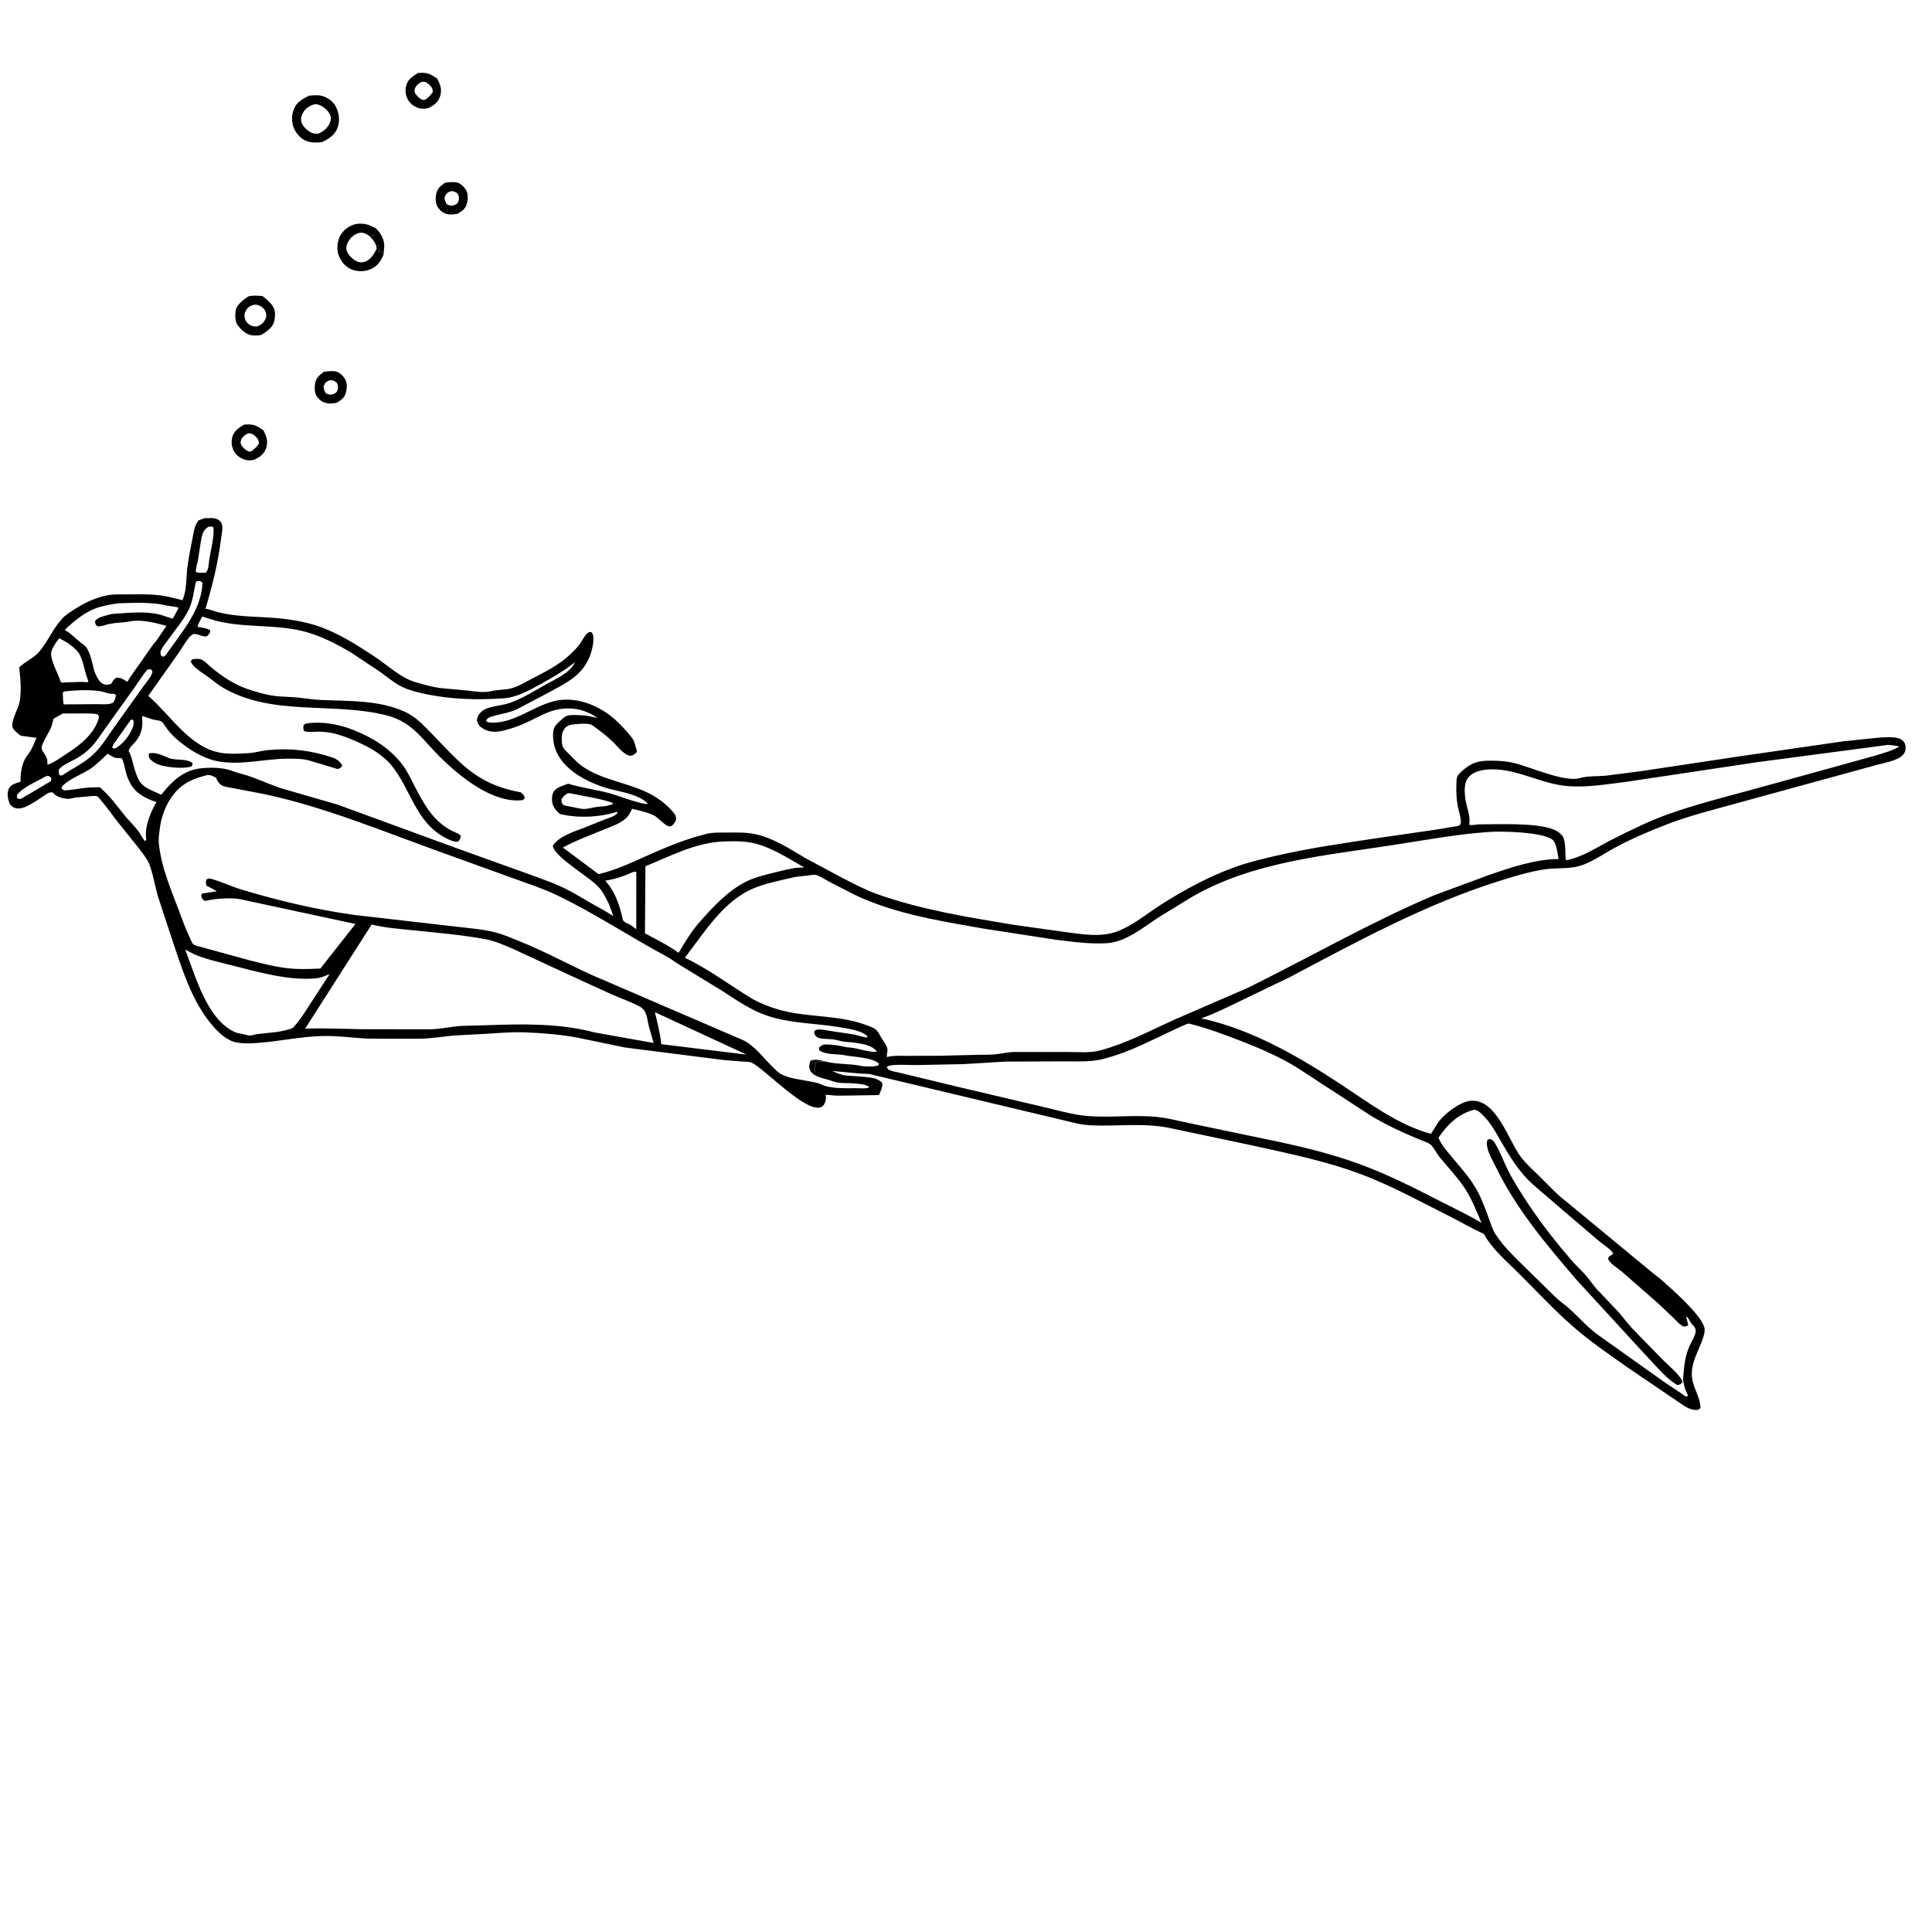 <?xml version="1.0" encoding="utf-8" ?>
<svg xmlns="http://www.w3.org/2000/svg" xmlns:xlink="http://www.w3.org/1999/xlink" width="1159" height="1159">
	<path transform="scale(2.268 2.268)" d="M117.63 48.375C118.38 48.164 120.289 48.05 121.047 48.304C121.895 48.589 122.798 49.456 123.251 50.219C123.854 51.236 123.803 52.63 123.522 53.742C123.136 55.263 122.312 55.763 121.064 56.539C120.375 56.65 119.664 56.777 118.964 56.718C117.601 56.602 116.834 56.116 115.973 55.064C115.245 54.175 115.149 52.733 115.317 51.627C115.575 49.934 116.299 49.392 117.63 48.375ZM119.045 50.625C118.029 51.141 118.03 51.198 117.573 52.25C117.64 53.044 117.812 53.388 118.215 54.047C118.861 54.325 119.152 54.448 119.875 54.347C120.568 54.049 120.924 54.04 121.244 53.288C121.492 52.705 121.425 51.998 121.176 51.429C120.99 51.004 120.374 50.72 119.933 50.608C119.654 50.537 119.322 50.595 119.045 50.625Z"/>
	<path transform="scale(2.268 2.268)" d="M85.63 98.375C86.38 98.164 88.289 98.05 89.047 98.304C89.895 98.589 90.801 99.455 91.252 100.219C91.854 101.236 91.803 102.631 91.522 103.742C91.136 105.263 90.312 105.763 89.062 106.539C88.385 106.646 87.676 106.78 86.989 106.716C85.53 106.579 84.699 106.039 83.804 104.875C83.209 104.1 83.178 102.533 83.316 101.623C83.57 99.936 84.306 99.386 85.63 98.375ZM87.045 100.625C86.028 101.141 86.029 101.197 85.573 102.25C85.64 103.045 85.811 103.388 86.216 104.047C86.862 104.326 87.152 104.448 87.875 104.347C88.624 104.025 88.936 104.033 89.273 103.206C89.514 102.612 89.429 101.893 89.125 101.338C88.936 100.992 88.261 100.65 87.875 100.592C87.537 100.54 87.362 100.582 87.045 100.625Z"/>
	<path transform="scale(2.268 2.268)" d="M110.557 19.315C113.017 19.11 113.628 19.46 115.673 20.803C116.404 22.309 116.942 23.547 116.472 25.25C115.978 27.042 114.89 27.751 113.336 28.584C112.768 28.708 112.195 28.805 111.611 28.753C110.409 28.645 109.074 27.938 108.314 26.982C107.395 25.826 107.088 24.355 107.375 22.918C107.75 21.043 109.053 20.238 110.557 19.315ZM111.608 21.625C110.783 22.045 109.99 22.595 109.721 23.542C109.565 24.089 109.624 24.399 109.949 24.875C110.403 25.54 111.18 26.288 111.977 26.454L112.461 26.375C113.331 25.79 113.868 25.228 114.474 24.375C114.442 23.514 114.342 23.17 113.705 22.555C113.016 21.89 112.639 21.61 111.693 21.618L111.608 21.625Z"/>
	<path transform="scale(2.268 2.268)" d="M64.561 112.315C67.019 112.11 67.63 112.462 69.672 113.803C70.404 115.309 70.942 116.547 70.472 118.25C69.978 120.042 68.89 120.752 67.338 121.584C66.769 121.708 66.195 121.805 65.611 121.753C64.409 121.645 63.074 120.938 62.314 119.982C61.395 118.826 61.087 117.355 61.375 115.918C61.751 114.041 63.054 113.237 64.561 112.315ZM65.608 114.625C64.783 115.045 63.99 115.595 63.721 116.542C63.565 117.089 63.624 117.399 63.949 117.875C64.403 118.54 65.181 119.288 65.977 119.454L66.462 119.375C67.332 118.79 67.868 118.228 68.473 117.375C68.442 116.513 68.342 116.17 67.705 115.555C67.016 114.89 66.639 114.61 65.693 114.618L65.608 114.625Z"/>
	<path transform="scale(2.268 2.268)" d="M65.754 78.375C66.97 78.095 68.171 78.221 69.406 78.288C70.369 79.023 71.443 79.931 72.129 80.947C72.95 82.161 72.837 83.895 72.452 85.25C72.046 86.684 70.332 87.855 69.125 88.585C68.379 88.764 67.518 88.773 66.75 88.709C65.145 88.577 63.65 87.139 62.777 85.873C62.095 84.886 62.153 82.861 62.433 81.75C62.739 80.535 64.698 78.978 65.754 78.375ZM67.127 80.625C66.168 80.903 65.567 81.223 65.065 82.118C64.646 82.865 64.543 83.487 64.794 84.304C65.037 85.099 65.628 85.763 66.399 86.095C66.936 86.326 67.334 86.347 67.905 86.375C69.139 85.912 69.779 85.454 70.291 84.191C70.565 83.514 70.434 82.748 70.088 82.116C69.675 81.364 68.691 80.72 67.839 80.614C67.479 80.569 67.444 80.589 67.127 80.625Z"/>
	<path transform="scale(2.268 2.268)" d="M81.726 25.299C82.694 25.234 83.928 25.093 84.881 25.295C86.38 25.613 87.945 26.651 88.693 27.967C89.64 29.632 89.97 31.695 89.366 33.552C88.67 35.691 87.06 36.677 85.176 37.605C83.911 37.706 82.602 37.808 81.375 37.407C79.861 36.912 78.726 35.792 77.99 34.42C77.16 32.871 77.027 30.95 77.579 29.275C78.315 27.042 79.79 26.329 81.726 25.299ZM83.035 27.625C81.663 28.092 80.732 28.694 80.045 30.017C79.633 30.811 79.486 31.649 79.797 32.49C80.198 33.575 81.523 34.798 82.61 35.187C83.08 35.355 83.618 35.359 84.113 35.375C85.514 34.867 86.645 33.862 87.259 32.489C87.557 31.823 87.611 31.018 87.295 30.343C86.75 29.18 85.432 28.007 84.195 27.68C83.781 27.57 83.459 27.535 83.035 27.625Z"/>
	<path transform="scale(2.268 2.268)" d="M101.452 67.363C100.871 68.732 100.149 69.982 98.837 70.771C97.18 71.768 95.228 72.009 93.375 71.407C91.55 70.814 90.323 69.349 89.611 67.63C89.011 66.183 89.176 64.032 89.84 62.625C90.585 61.045 92.058 59.881 93.727 59.364C94.879 59.008 96.781 59.13 97.838 59.655L99.375 60.34C100.657 61.637 101.634 63.173 101.646 65.058L101.452 67.363ZM99.638 65.773C99.462 64.221 98.724 63.511 97.71 62.43C96.93 61.883 96.073 61.385 95.08 61.594C93.755 61.872 92.689 62.851 92.064 64.01C91.703 64.682 91.461 65.494 91.682 66.25C92.008 67.367 93.289 68.612 94.324 69.103C95.089 69.466 96.023 69.477 96.78 69.121C98.217 68.445 98.956 67.117 99.638 65.773ZM99.375 60.34L99.347 62.358L98.948 62.251C98.611 62.191 98.06 62.38 97.71 62.43C98.724 63.511 99.462 64.221 99.638 65.773L99.728 65.41L99.875 64.627C100.168 65.098 100.138 65.213 100.204 65.751L100.382 66.898L100.692 66.369C101.203 66.68 101.207 66.805 101.452 67.363L101.646 65.058C101.634 63.173 100.657 61.637 99.375 60.34Z"/>
	<path transform="scale(2.268 2.268)" d="M99.375 60.34C100.657 61.637 101.634 63.173 101.646 65.058L101.452 67.363C101.207 66.805 101.203 66.68 100.692 66.369L100.382 66.898L100.204 65.751C100.138 65.213 100.168 65.098 99.875 64.627L99.728 65.41L99.638 65.773C99.462 64.221 98.724 63.511 97.71 62.43C98.06 62.38 98.611 62.191 98.948 62.251L99.347 62.358L99.375 60.34Z"/>
	<path transform="scale(2.268 2.268)" d="M54.14 137.056L56.25 137.036C57.185 137.168 57.993 137.395 58.507 138.25C59.144 139.31 58.619 141.262 58.476 142.443C57.714 148.73 56.17 154.965 54.354 161.021C54.923 161.114 55.47 161.218 56.016 161.409C60.225 162.875 65.079 163.027 69.5 163.248C74.304 163.489 79.424 164.035 84.003 165.57C89.434 167.39 94.425 170.604 99.173 173.741C102.67 176.052 105.944 179.32 110.028 180.47C112.109 181.056 114.252 181.699 116.398 181.992L123.771 182.663C125.6 182.92 128.093 183.265 129.876 182.828C131.635 182.397 133.527 182.51 135.25 182.063C137.062 181.593 138.859 180.476 140.519 179.613C144.236 177.681 148.031 175.829 151.064 172.858C151.855 172.082 152.712 171.26 153.363 170.362C153.992 169.496 154.57 168.147 155.387 167.479C155.836 167.113 155.981 167.158 156.5 167.251L156.695 167.571C157.376 168.811 156.624 171.945 156.143 173.226C154.04 178.821 149.922 180.496 145.113 183.187L136.687 187.625C134.755 188.526 132.904 188.718 130.891 189.3C129.893 189.588 129.058 189.687 128.536 190.625L129 191.042C135.092 191.897 140.49 187.099 146.169 185.556C150.917 184.265 155.787 185.629 159.824 188.159C162.237 189.671 164.54 191.984 166.358 194.17C167.001 194.943 167.714 195.75 167.922 196.756C168.077 197.506 168.407 198.098 168.469 198.875C167.814 199.562 167.711 199.676 166.75 199.937C164.765 199.527 163.444 197.465 162.012 196.121C160.686 194.876 159.331 193.784 157.864 192.713C157.442 192.404 156.762 191.806 156.281 191.632C155.213 191.247 152.166 191.475 151 191.723C149.998 191.937 149.499 192.357 148.998 193.25C148.483 194.169 148.443 196.591 148.891 197.562C149.278 198.399 150.27 199.174 150.911 199.836C151.893 200.852 152.857 201.893 154.025 202.699C159.169 206.25 165.448 206.895 171 209.518C173.489 210.694 175.748 212.264 177.599 214.31C178.03 214.786 178.661 215.445 178.787 216.08C178.991 217.112 178.36 217.786 177.716 218.435C177.436 218.479 177.151 218.633 176.875 218.567C175.768 218.299 174.138 216.245 172.905 215.652C171.136 214.801 169.115 214.386 167.215 213.933C166.738 214.858 166.301 215.794 165.505 216.493C163.909 217.894 161.753 218.585 159.824 219.388C156.18 220.904 152.342 222.283 148.883 224.174L158.324 231.226C163.191 230.056 167.316 228.027 171.851 226.022C176.606 223.918 181.432 221.934 186.478 220.666L186.936 220.547C188.679 220.122 190.713 220.238 192.517 220.217C194.847 220.191 197.322 220.141 199.616 220.608C204.507 221.604 208.804 224.485 213.038 226.977L222.878 232.25C225.88 233.79 228.892 235.39 232.079 236.519C243.73 240.651 256.001 242.612 268.149 244.617L281.75 246.529C286.196 247.112 291.161 247.989 295.495 246.37C299.759 244.777 303.436 241.594 307.261 239.171C313.531 235.199 320.072 231.666 327.089 229.194C330.49 227.995 334.1 227.14 337.616 226.333C346.558 224.281 355.765 222.97 364.829 221.611L379.218 219.531L384.466 218.667C384.842 218.592 385.406 218.589 385.75 218.426C385.793 218.406 386.277 218.127 386.318 218C386.669 216.912 385.88 214.66 385.651 213.551C385.24 211.564 385.131 209.427 385.225 207.404C385.252 206.841 385.235 205.912 385.452 205.406C385.766 204.675 387.087 203.596 387.725 203.11C389.988 201.384 391.817 201.194 394.587 201.211C396.489 201.222 398.345 201.323 400.205 201.749C404.475 202.727 413.817 206.996 417.817 205.819C419.932 205.197 422.394 205.377 424.604 205.189L433.875 204.002L460.5 199.996L487.549 196.087L496.847 195.116C498.43 195.019 500.25 194.856 501.811 195.183C502.643 195.358 503.447 195.822 503.824 196.625C504.105 197.222 504.084 198.174 503.875 198.803C503.135 201.029 498.759 201.675 496.689 202.247L459.375 212.471C453.291 214.157 447.106 215.692 441.197 217.934C436.6 219.678 431.747 221.776 427.404 224.081C424.749 225.49 422.214 227.299 419.439 228.455L419.021 228.625C415.486 230.087 412.071 229.382 408.365 229.973C404.143 230.646 400.013 231.931 395.946 233.224C376.784 239.316 358.842 249.097 341.125 258.476L323.793 266.822C321.877 267.647 320.044 268.604 318.05 269.233L317.715 269.336C331.219 272.337 343.187 279.274 354.625 286.784C362.062 291.667 369.772 297.557 378.497 299.913L380.341 296.966C381.866 294.745 386.037 291.554 388.726 291.198C395.771 290.267 398.94 301.672 402.293 306.042C403.739 307.927 405.687 309.638 407.374 311.315C409.594 313.521 411.873 316.001 414.367 317.881L437.297 336.819L439.297 338.394C441.996 340.767 450.502 348.206 450.876 351.468C451.016 352.693 450.239 354.584 449.782 355.695C448.787 358.117 447.557 360.488 447.489 363.177C447.399 366.656 449.582 368.909 449.794 372.25C449.552 372.664 449.626 372.74 449.117 372.875C448.006 373.17 446.438 372.463 445.514 371.893L430.494 361.688C425.581 358.225 420.575 354.808 416.044 350.852C411.184 346.609 406.606 341.702 402.045 337.134C398.708 333.791 394.76 330.53 392.479 326.369C389.372 324.984 386.419 323.213 383.375 321.692C376.524 318.268 369.736 314.538 362.643 311.625C352.087 307.289 340.721 305.07 329.614 302.632L308.688 298.213C303.609 297.289 298.508 297.646 293.386 297.699C290.57 297.728 287.454 297.787 284.709 297.127L230.5 284.211C229.497 283.906 228.725 284.079 227.704 283.978L220.1 283.27C221.417 283.853 222.671 284.424 224.127 284.509L228.279 284.806C230.316 285.106 231.649 284.87 233.329 286.375C233.541 287.548 232.926 288.547 232.509 289.65L224.255 289.78C222.718 289.774 221.068 289.88 219.553 289.659C219.133 289.598 218.804 289.564 218.375 289.617C218.432 289.982 218.516 290.378 218.449 290.75C218.301 291.562 218.018 292.421 217.25 292.796C213.427 294.664 202.48 282.917 198.903 281.125C198.257 280.802 197.264 280.848 196.548 280.792L191.401 280.378L165.28 277.062L152.419 274.398C148.002 273.606 143.208 273.221 138.721 273.059C135.215 272.933 131.915 273.251 128.432 273.456L120.095 273.896C117.075 274.181 114.13 274.679 111.081 274.747L97.365 274.729C93.091 274.513 88.997 273.886 84.685 274.049C79.215 274.256 73.772 275.449 68.297 275.847C66.043 276.01 62.859 276.194 60.812 275.149C58.62 274.029 56.914 272.194 55.412 270.292C50.481 264.051 48.055 256 45.539 248.547L41.749 237.012C41.056 234.582 40.635 232.047 39.87 229.646L39.738 229.25C39.139 227.405 37.939 225.967 36.782 224.443L31.127 217.385C29.703 215.613 28.42 213.669 26.936 211.961C26.653 211.635 26.092 210.849 25.744 210.647C25.404 210.449 24.477 210.562 24.106 210.587L19.984 210.953C19.205 211.061 18.508 211.37 17.706 211.278C16.24 211.109 14.842 210.725 13.918 209.583C12.888 209.445 12.257 210.103 11.401 210.646C9.773 211.678 6.873 213.874 4.875 213.84C3.732 213.821 3.319 213.453 2.578 212.706C2.148 211.41 1.711 209.97 2.327 208.654C2.849 207.54 3.931 207.266 5.01 206.91L5.427 206.775C5.423 204.658 5.6 202.951 6.494 200.991C6.921 200.053 7.661 199.318 8.161 198.425C8.739 197.392 9.192 196.253 9.661 195.166L5.468 194.592C4.773 194.026 3.692 193.284 3.35 192.418C2.852 191.155 4.296 188.291 4.788 187C5.875 184.148 5.439 179.567 5.083 176.545C6.665 174.932 8.918 174.098 10.367 172.397C12.655 169.712 13.982 166.276 16.428 163.648C17.527 162.469 19.037 161.571 20.397 160.725C22.762 159.255 25.55 158.015 28.291 157.477C30.056 157.13 32.034 157.224 33.832 157.213C36.77 157.193 39.833 157.121 42.75 157.529C44.574 157.785 46.466 158.338 48.27 158.755C49.425 156.029 49.199 153.23 49.526 150.375C49.83 147.717 50.423 144.914 50.944 142.283C51.283 140.566 51.405 139.008 52.542 137.625L54.14 137.056ZM393.143 220.102C385.073 220.712 376.875 222.216 368.875 223.458C350.783 226.264 331.517 227.877 315.355 237.198L306.611 242.543C302.451 245.233 297.852 249.189 292.706 249.482C288.193 249.74 283.778 249.127 279.317 248.569L260.125 245.618C250.75 243.961 240.825 242.39 231.875 239.092C229.951 238.383 227.95 237.591 226.109 236.694L219.31 233.213C218.37 232.708 216.676 231.549 215.633 231.394C215.144 231.321 214.275 231.517 213.761 231.565C212.181 231.714 210.674 231.86 209.125 232.227C205.972 232.975 202.593 233.654 199.583 234.867C191.338 238.189 186.345 246.635 181.147 253.327C187.389 256.277 193.162 260.702 199.098 264.258C202.496 266.113 206.171 267.301 209.99 267.947C216.339 269.021 222.982 268.827 229.099 271.128C230.746 271.747 231.875 272.003 232.705 273.75C233.211 274.813 234.315 276.062 234.637 277.095C234.861 277.815 234.651 278.321 234.58 279.024C234.56 279.218 234.597 279.413 234.625 279.603L234.846 279.54C236.378 279.146 238.097 279.284 239.673 279.277L248.296 279.253L258.655 279.004C260.248 278.954 261.92 279.028 263.5 278.849C265.087 278.671 266.445 278.301 268.094 278.26L282.314 278.251C285.135 278.261 288.283 278.568 291.014 277.834C298.094 275.929 304.184 272.622 310.814 269.624L329.915 261.354C346.351 253.252 362.279 244.063 379.157 236.876L394.087 231.351C399.823 229.393 406.146 227.247 412.257 227.221C411.996 225.864 411.711 222.956 410.625 222.097C408.011 220.028 396.646 219.749 393.143 220.102ZM53.487 163.074C53.057 163.934 52.458 164.873 52.241 165.805C53.36 166.014 54.664 166.108 55.625 166.745C55.572 167.571 55.297 167.69 54.751 168.287C53.548 168.596 52.073 167.427 51.113 167.739C49.974 168.109 48.185 171.355 47.432 172.44L39.221 184.073L39.457 184.276C45.249 189.341 50.023 197.425 58.01 199.053C60.328 199.526 63.287 199.354 65.651 199.214C67.465 199.107 69.091 198.587 70.856 198.408C76.838 197.8 82.295 198.483 87.974 200.377C89.017 200.725 90.041 201.503 90.535 202.5C90.194 203.094 89.997 203.123 89.375 203.435L81.736 201.141C79.868 200.648 77.939 200.679 76.022 200.682C69.839 200.693 63.396 202.579 57.267 201.297C54.655 200.75 51.8 199.292 49.619 197.762C47.454 196.244 45.237 194.406 43.779 192.179C43.579 191.872 42.94 190.932 42.623 190.782C42.149 190.558 41.257 190.5 40.721 190.364C39.71 190.107 38.717 189.74 37.733 189.396C37.5 189.684 37.572 189.502 37.607 189.939C37.82 192.576 37.387 194.378 35.64 196.395C34.992 197.143 34.15 197.756 34.028 198.75L34.233 199.068C34.745 199.902 34.921 201.064 35.195 202C35.686 203.681 36.275 206.175 37.528 207.432C38.748 208.656 41.079 209.467 42.652 210.217C45.401 206.756 48.327 203.841 52.875 203.259C55.503 202.922 58.914 202.964 61.404 203.91C63.08 204.547 64.88 204.892 66.575 205.515C69.373 206.542 72.087 207.806 74.945 208.666L89.375 212.854L120.5 224.255L140.736 231.522C143.338 232.523 145.983 233.377 148.513 234.561C151.238 235.836 153.785 237.398 156.375 238.915C158.139 239.948 159.937 240.809 161.644 241.953C161.975 242.176 161.827 242.118 162.188 242.164L161.025 239.021C160.27 237.542 159.553 235.995 158.442 234.746C155.909 231.894 146.853 226.9 146.213 223.75C147.789 221.151 152.065 219.891 154.788 218.833L159.918 216.771C161.044 216.327 162.575 215.985 163.361 215.027L163.125 214.758C158.523 216.213 152.72 216.441 148.05 215.294C146.849 214.101 146.053 213.319 146.002 211.515C145.978 210.652 146.146 209.572 146.806 208.955C147.702 208.117 149.164 207.718 150.3 207.298C153.862 208.398 157.632 208.845 161.25 209.816C163.155 210.327 170.065 212.972 171.375 212.617C168.9 209.902 163.561 209.414 160.221 208.375C153.565 206.304 145.91 201.819 146.297 193.976C146.381 192.281 146.983 191.726 148.211 190.625C148.621 190.258 149.363 189.575 149.86 189.36C150.697 188.999 153.349 189.161 154.367 189.226C155.612 189.306 156.86 189.695 158.08 189.94C154.998 187.758 151.719 187.004 148 187.565C145.226 187.983 142.453 189.575 139.959 190.789C137.874 191.804 135.802 192.574 133.555 193.153C131.451 193.695 129.396 193.859 127.499 192.56C126.618 191.957 126.448 191.512 126.133 190.553C126.227 189.543 126.642 188.856 127.414 188.188C129.161 186.677 132.538 186.747 134.734 185.964C138.116 184.759 141.153 182.88 144.262 181.111C147.164 179.459 150.483 178.208 152.175 175.124C149.124 177.46 146.104 179.262 142.736 181.092C139.689 182.748 136.659 184.466 133.125 184.712C126.349 185.183 119.548 185.008 112.875 183.641C110.458 183.145 107.833 182.533 105.657 181.318C103.959 180.37 102.424 179.068 100.853 177.928L93.283 172.877C89.598 170.622 85.448 168.472 81.291 167.256C72.92 164.808 63.786 166.417 55.5 163.71L53.487 163.074ZM214.742 283.754C215.03 283.707 215.397 283.817 215.607 283.613C215.665 283.557 215.444 282.323 215.5 282.125C215.556 281.925 215.748 281.792 215.873 281.625L215.577 281.16C216.248 280.692 217.321 280.766 218.127 280.721L218.592 280.842C221.497 281.557 224.632 281.294 227.584 281.906C228.824 282.162 231.105 282.215 232.296 281.818L232.509 281.375C230.928 279.697 225.845 279.598 223.57 279.135C221.559 278.725 218.244 279.057 216.683 277.785L216.608 277.125C217.356 276.45 217.661 276.216 218.727 276.266C220.312 276.34 221.823 276.49 223.359 276.885C224.127 277.082 224.923 277.056 225.706 277.18C227 277.384 230.975 278.577 231.929 278.125C230.662 276.43 228.176 276.125 226.167 275.807C225.041 275.629 223.864 275.664 222.75 275.449C221.899 275.285 221.161 275.004 220.28 274.91C219.34 274.809 217.047 274.841 216.264 274.431C215.97 274.278 215.781 273.977 215.54 273.75L215.335 273C215.597 272.545 215.482 272.517 216.046 272.381C217.03 272.145 218.352 272.497 219.343 272.646L225.704 273.595C226.918 273.825 228.254 274.368 229.464 274.432C229.346 273.896 229.198 273.823 228.74 273.538C227.048 272.485 224.474 272.108 222.553 271.774C216.199 270.669 209.456 270.764 203.295 268.781C198.751 267.318 195.008 264.656 191.033 262.091L179.916 255.311C178.671 254.575 177.563 253.664 176.283 252.977C166.475 247.711 157.129 241.459 147.065 236.67C143.439 234.945 139.69 233.752 135.929 232.377L116.211 225.249C100.983 219.775 85.815 213.444 69.942 210.054L61.75 208.486C60.857 208.308 59.455 208.172 58.679 207.724C58.054 207.362 57.56 206.757 57.302 206.085L57.214 205.79C56.369 205.305 55.58 204.806 54.57 205.063L54 205.226C50.026 206.268 47.24 207.873 44.972 211.447C43.698 213.454 42.699 216.144 42.374 218.484C42.136 220.201 41.836 221.703 42.046 223.455C42.858 230.226 45.643 236.227 47.946 242.529C48.605 244.331 49.282 246.055 50.101 247.793C50.355 248.33 50.697 249.318 51.11 249.739C51.497 250.133 52.816 250.356 53.375 250.537L66.415 254.115C69.346 254.826 72.321 255.607 75.314 256.01C78.433 256.431 81.61 256.346 84.746 256.18L94.02 244.394L63.676 237.873C61.064 237.319 56.728 237.715 54.125 238.317C53.443 237.702 53.371 237.707 53.21 236.75L53.511 236.325L57.363 235.772C56.464 235.232 55.6 234.703 54.625 234.307C54.394 233.607 54.42 233.313 54.625 232.607C55.258 232.265 55.568 232.37 56.25 232.573C58.819 233.34 61.287 234.505 63.879 235.287C73.485 238.189 83.8 240.652 93.75 242.011L120.374 245.068C123.98 245.512 127.718 245.742 131.239 246.676C133.304 247.224 135.326 248.133 137.312 248.924C143.957 251.57 150.207 255.019 156.713 257.97L196.336 275.03C199.354 276.298 201.986 279.904 204.33 282.177C204.967 282.795 205.7 283.6 206.477 284.035C208.816 285.348 211.803 285.517 214.415 286.08C215.311 286.273 216.334 286.385 217.153 286.798C219.63 288.047 223.892 287.832 226.646 287.833C227.471 287.834 228.585 287.954 229.375 287.799C229.626 287.75 229.705 287.681 229.898 287.559C229.223 286.738 226.824 286.659 225.787 286.56C224.464 286.434 223.101 286.558 221.791 286.375C220.764 286.232 219.755 285.781 218.747 285.522C217.66 285.244 215.452 284.639 214.742 283.754ZM313.864 270.875C306.382 274.096 299.68 278.13 291.67 280.133C288.335 280.966 284.67 280.716 281.243 280.73L265.875 280.797L254.75 281.471L241.913 281.723C240.454 281.73 235.258 281.314 234.556 282.25C234.683 282.442 234.759 282.679 234.936 282.826C235.579 283.362 237.299 283.563 238.125 283.79L253.5 287.509L276.287 292.866C279.416 293.593 282.597 294.523 285.774 294.972C292.253 295.887 299.01 294.808 305.542 295.384C308.856 295.677 312.171 296.6 315.43 297.256L334.448 301.229C342.738 302.913 351.488 304.932 359.427 307.84C366.837 310.554 373.867 314.077 380.872 317.688C384.511 319.563 388.367 321.343 391.857 323.466C390.545 320.308 389.195 316.902 387.283 314.064C385.392 311.257 382.881 308.623 380.73 305.997C379.953 305.049 379.302 303.584 378.445 302.785C377.849 302.231 376.035 301.642 375.227 301.311C370.832 299.51 366.746 297.575 362.656 295.154L342.858 282.248C338.277 279.46 333.171 277.251 328.18 275.319C323.747 273.602 319.589 272.056 314.964 270.853C314.524 270.739 314.294 270.711 313.864 270.875ZM98.304 244.534L80.704 272.093C85.738 271.886 90.724 272.156 95.75 272.233L113.767 272.245C116.59 272.213 119.252 271.539 122.041 271.361L129.25 271.157C138.498 270.821 148.178 270.68 157.192 273.067L172.879 275.872L171.597 271.342C171.089 269.26 171.193 267.239 169.03 266.132C166.72 264.95 164.232 264.082 161.859 263.038L150.595 257.895L135.582 250.931C133.281 249.96 131.065 248.946 128.594 248.47C122.203 247.24 115.486 246.721 109.002 246.04C105.359 245.658 101.871 245.428 98.304 244.534ZM389.544 293.625C385.547 294.803 382.755 297.536 380.483 300.946C381.436 303.164 382.669 304.381 384.175 306.2C386.298 308.764 388.606 311.335 390.303 314.197C391.786 316.696 392.763 319.474 393.775 322.189C394.328 323.673 394.702 325.126 395.576 326.465C398.082 330.304 401.604 333.401 404.837 336.63L411.625 343.293C412.902 344.44 414.302 345.382 415.565 346.562C417.727 348.582 419.691 350.8 422.034 352.622L440.275 365.604C442.139 366.894 444.064 368.037 445.875 369.407L446.488 369.239C446.358 368.805 446.223 368.474 446.01 368.071C445.584 367.267 445.439 366.256 445.226 365.377C445.138 365.015 445.21 364.616 445.236 364.25C445.449 361.259 445.665 358.978 446.825 356.151C447.315 354.955 448.337 353.56 448.497 352.293C448.575 351.677 448.403 351.206 448.014 350.729L447.713 350.457C447.027 349.793 446.866 348.895 446.125 348.203C445.994 348.628 446.002 348.396 446.159 348.867L446.54 350.5C446.034 350.841 445.931 350.845 445.315 350.875C444.219 350.339 443.552 349.489 442.697 348.651L438.63 344.794L429.053 336.409C427.879 335.387 425.998 334.399 425.336 333C425.531 332.453 425.418 332.426 425.953 332.145C426.346 331.938 426.483 331.846 426.729 331.5C425.66 330.115 423.753 328.986 422.393 327.813L408.744 316.126C407.244 314.793 405.638 313.556 404.236 312.122C401.326 309.145 399.363 305.913 397.28 302.356C395.713 299.679 394.504 297.206 392.26 294.99C391.679 294.417 390.993 293.681 390.136 293.567C389.891 293.534 389.767 293.577 389.544 293.625ZM498.838 197.102L464.82 201.597L430.04 206.813C425.062 207.421 419.765 208.336 414.734 207.934C408.91 207.467 403.937 204.788 398.32 203.806C395.364 203.289 390.309 203.103 388.286 205.754C387.219 207.153 387.354 209.561 387.583 211.229C387.893 213.492 389.027 215.812 388.605 218.125C389.434 218.392 390.274 218.094 391.125 218.053L395.125 218.002C399.055 218.004 409.763 217.666 412.598 220.416L412.875 220.695L413.103 220.902C414.087 221.877 413.998 224.769 414.078 226.103C414.103 226.526 414.022 227.198 414.279 227.534C418.652 226.726 422.528 224.003 426.468 222.022C431.411 219.535 436.391 217.06 441.617 215.221C448.472 212.81 455.559 210.995 462.57 209.097L485.188 202.868L496.072 199.846C498.453 199.099 500.216 198.694 502.417 197.441C501.566 197.332 499.597 196.845 498.838 197.102ZM190.63 222.604C183.49 223.141 177.242 226.458 170.721 229.129L170.592 246.862C173.545 248.507 176.786 250.006 179.489 252.029C181.068 249.358 182.782 246.53 184.802 244.169C188.415 240.043 192.658 235.42 197.671 233.039C199.889 231.986 202.515 231.358 204.891 230.782C206.84 230.309 209.148 229.651 211.139 229.512L212.744 229.448C208.234 226.914 203.418 223.644 198.242 222.803C195.746 222.398 193.147 222.516 190.63 222.604ZM48.998 251.164C51.695 258.168 54.746 269.693 62.128 272.996C62.754 273.276 63.38 273.37 64.053 273.477C64.494 273.546 64.877 273.658 65.305 273.781C66.444 274.11 66.917 273.68 68 273.536C71.419 273.081 74.109 273.156 77.436 271.919C78.875 270.396 80.07 268.638 81.191 266.874L87.179 257.655C86.234 258.025 85.124 258.571 84.118 258.701C76.985 259.626 68.176 257.08 61.291 255.331C57.961 254.484 54.568 253.763 51.382 252.418L48.998 251.164ZM31.273 159.583C29.743 159.772 28.334 160.052 26.837 160.426C23.029 161.378 19.917 163.981 17.117 166.604L17.384 166.763C19.126 167.832 20.416 169.387 22.088 170.511C23.777 171.645 24.334 175.244 24.858 177.152C25.154 178.228 26.062 180.261 27.088 180.798C27.907 181.226 28.566 181.165 29.406 180.875L29.563 180.615C29.944 179.995 30.169 179.535 30.875 179.243C32.343 179.304 32.451 179.658 33.686 180.353C34.672 178.586 35.836 177.14 36.997 175.5C38.505 173.37 39.923 171.144 41.588 169.132L44.019 165.564C41.212 164.733 37.357 163.781 34.46 164.348C32.143 164.802 29.817 164.622 27.534 165.415C27.005 165.599 26.429 165.642 25.875 165.704C25.206 165.282 25.291 165.118 25.11 164.375C25.719 163.261 27.406 163.01 28.615 162.634C29.751 162.279 31.056 162.293 32.24 162.207C35.633 161.962 40.225 161.696 43.447 162.934L45.699 163.649L47.24 160.798C46.876 160.459 44.788 160.328 44.169 160.177C40.07 159.178 35.459 159.463 31.273 159.583ZM28.457 199.383C27.021 200.736 25.601 202.177 23.973 203.299C21.715 204.855 17.902 206.106 16.259 208.25C16.463 208.829 16.447 208.786 17 209.06C19.755 208.948 22.262 208.217 25.046 208.251C25.273 208.254 26.266 208.186 26.436 208.278C26.67 208.405 27.09 208.863 27.307 209.061C30.033 211.56 31.896 214.653 34.416 217.332C35.127 218.116 35.878 218.903 36.513 219.75C37.196 220.661 37.592 221.647 38.375 222.508L38.698 222.125L38.658 221.872C38.224 218.687 39.782 214.818 41.389 212.158C38.573 211.232 35.831 209.861 34.413 207.084L34.248 206.75L34.059 206.385C33.128 204.53 33.118 202.465 32.211 200.564L31.791 200.539L30.81 200.491C29.957 200.445 29.218 199.7 28.457 199.383ZM16.61 188.722L14.169 190.114C13.932 191.013 13.715 191.966 13.335 192.816C12.881 193.835 10.854 196.962 11.008 197.88C11.226 199.177 12.559 199.927 12.529 201.5L12.537 201.92L12.539 202.231C13.71 202.154 16.951 199.782 18.119 199.036C21.533 196.839 25.112 193.835 26.184 189.75L25.972 189.032C25.007 188.673 23.951 188.739 22.932 188.714L16.61 188.722ZM173.225 267.729C173.873 270.54 174.619 273.317 174.917 276.189L197.474 278.95L173.225 267.729ZM15.672 168.8C14.778 170.055 13.263 171.851 13.544 173.501C13.916 175.695 15.418 178.347 16.147 180.533L21.73 180.361L23.125 180.474L23.372 180.125C22.372 177.854 22.182 175.214 21.037 173.065C20.34 171.758 18.184 170.169 16.875 169.469L15.672 168.8ZM167.507 230.625C164.941 231.765 162.871 232.524 160.088 232.943L160.32 233.199C162.594 235.791 163.789 239.133 164.553 242.445L164.809 243.467C165.194 243.919 165.481 244.057 166.009 244.275C166.905 244.644 167.547 245.189 168.287 245.802L168.302 230.625C168.007 230.595 167.803 230.578 167.507 230.625ZM38.995 177.125C37.63 178.664 36.588 180.463 35.387 182.131L27.856 192.635C26.632 194.343 25.516 196.144 24.07 197.679C22.956 198.863 21.53 199.863 20.125 200.669C18.857 201.397 16.076 202.503 15.491 203.75L15.652 204.875L16.117 205.159L16.625 204.98C19.345 203.147 22.291 201.808 24.692 199.534C26.992 197.355 28.613 194.556 30.458 192L37.71 181.844C38.418 180.812 39.986 179.091 40.281 177.921C40.381 177.525 40.172 177.379 39.979 177.055C39.6 177.036 39.362 177.015 38.995 177.125ZM17.165 182.875L16.612 183.125C16.656 184.178 16.625 185.283 16.841 186.314L25.757 186.253C27.067 186.247 28.699 186.481 29.875 185.878C30.395 185.17 30.55 184.743 30.661 183.875C30.368 183.626 30.373 183.53 29.975 183.528C29.271 183.524 28.764 183.474 28.102 183.238C25.325 182.244 20.14 182.534 17.165 182.875ZM51.807 153.875C51.277 156.22 51.053 158.815 50.027 161.005C48.601 164.048 46.209 166.737 44.272 169.475C43.764 170.192 42.448 171.762 42.427 172.625C42.421 172.879 42.521 173.125 42.567 173.375L43.25 173.746L43.875 173.219C47.806 167.502 53.345 161.449 53.55 154.125C53.095 153.732 52.818 153.631 52.17 153.734L51.807 153.875ZM55.051 139.375C53.596 140.359 53.479 141.41 53.151 143.061L52.401 147.958C52.201 149.051 51.803 150.133 51.795 151.247C52.374 151.575 52.718 151.506 53.375 151.508L54.494 151.451C55.184 150.602 55.174 149.297 55.324 148.238C55.708 145.538 56.699 142.149 56.47 139.5C55.862 139.107 55.774 139.239 55.051 139.375ZM150.088 209.875C149.309 210.321 149.018 210.625 148.523 211.375C148.537 212.326 148.478 212.312 149.125 212.997L153.303 213.847C154.779 214.165 155.84 213.805 157.25 213.538C158.294 213.34 159.395 213.344 160.453 213.177L162 212.754L162.167 212.524C161.378 211.679 152.545 210.208 150.826 209.839C150.427 209.753 150.561 209.782 150.088 209.875ZM12.067 205.375C9.984 206.596 5.692 208.36 4.452 210.375L4.575 211.172C4.969 211.263 5.218 211.401 5.608 211.27L13.437 206.625L13.597 205.978C13.354 205.628 13.313 205.356 12.87 205.275C12.41 205.191 12.578 205.211 12.067 205.375ZM34.612 190.375L30.801 195.755C30.364 196.41 29.745 197.054 29.701 197.845L30.375 198.006C32.477 196.949 34.488 194.354 35.206 192.118C35.374 191.596 35.357 191.163 35.31 190.625L34.985 190.314L34.612 190.375Z"/>
	<path transform="scale(2.268 2.268)" d="M393.526 301.375L394.134 301.291C394.931 301.618 395.021 301.742 395.475 302.476C396.795 304.612 397.734 307.294 398.882 309.565C400.53 312.825 402.481 315.817 404.502 318.848C407.887 323.926 411.628 328.637 415.592 333.268C416.781 334.657 418.166 335.88 419.375 337.254C420.41 338.429 421.267 339.749 422.296 340.929L428.125 347.063L431.532 351.171L440.074 359.928C441.706 361.552 444.145 363.415 445.065 365.5L444.508 366.125L443.723 366.356L443.176 366.057C440.198 364.163 437.431 360.596 434.938 358.063L416.906 338.415C408.916 329.074 401.07 319.816 395.653 308.666C394.903 307.122 393.788 305.329 393.445 303.651L393.396 303.375C393.248 302.58 393.14 302.136 393.526 301.375Z"/>
	<defs>
		<linearGradient id="gradient_0" gradientUnits="userSpaceOnUse" x1="215.67" y1="281.624" x2="214.579" y2="282.847">
			<stop offset="0" stop-color="black" stop-opacity="0.961"/>
			<stop offset="1" stop-color="black"/>
		</linearGradient>
	</defs>
	<path fill="url(#gradient_0)" transform="scale(2.268 2.268)" d="M214.742 283.754C214.558 283.589 214.567 283.615 214.399 283.323C213.871 282.402 214.016 281.584 214.335 280.625C215.391 279.993 216.963 280.447 218.127 280.721C217.321 280.766 216.248 280.692 215.577 281.16L215.873 281.625C215.748 281.792 215.556 281.925 215.5 282.125C215.444 282.323 215.665 283.557 215.607 283.613C215.397 283.817 215.03 283.707 214.742 283.754Z"/>
	<path transform="scale(2.268 2.268)" d="M39.318 199.375L39.529 199.284C41.009 198.835 43.154 199.86 44.5 200.443C46.457 201.29 49.445 200.495 50.929 201.875L50.789 202.625C49.708 203.308 45.935 203.072 44.612 202.844L44.25 202.779C42.724 202.562 41.356 202.19 40.125 201.189C39.404 200.603 39.372 200.271 39.318 199.375Z"/>
	<path transform="scale(2.268 2.268)" d="M80.939 191.375C85.254 190.725 89.749 191.57 93.75 193.188C98.649 195.17 103.195 197.98 106.426 202.248C107.823 204.094 108.695 206.081 109.752 208.113C112.461 213.323 115.099 218.027 120.812 220.338C121.312 220.54 121.547 220.656 121.875 221.117C121.736 221.946 121.712 222.016 121.135 222.625C119.929 222.734 118.66 222.068 117.625 221.509C109.833 217.301 108.67 208.676 103.492 202.376C101.747 200.254 98.919 198.35 96.451 197.145C94.115 196.004 91.881 195.017 89.375 194.28C87.816 193.822 86.252 193.58 84.625 193.528C83.326 193.486 81.653 193.799 80.431 193.375C80.144 192.749 80.226 192.407 80.32 191.75L80.939 191.375Z"/>
	<path transform="scale(2.268 2.268)" d="M50.906 174.375C51.679 174.261 52.8 174.171 53.496 174.554C54.341 175.018 55.179 175.955 55.936 176.574C58.84 178.95 61.791 180.998 65.368 182.217C67.75 183.028 70.32 183.793 72.822 184.095C74.83 184.338 76.868 184.295 78.875 184.515C80.931 184.74 82.915 185.067 85 185.155C92.356 185.467 100.234 185.129 107.125 188.284C109.99 189.596 112.096 191.896 114.253 194.113C117.122 197.063 119.947 200.229 123.091 202.885C127.545 206.646 132.055 208.52 137.728 209.574C138.412 210.165 138.594 210.215 138.806 211.125L138.309 211.625C130.373 212.632 121.583 205.38 116.276 200.121C111.779 195.665 109.058 190.995 102.473 189.279C88.254 185.573 72.331 189.588 59.081 181.959C57.688 181.158 56.43 180.085 55.146 179.125C53.839 178.148 50.864 176.476 50.448 174.875L50.906 174.375Z"/>
</svg>
